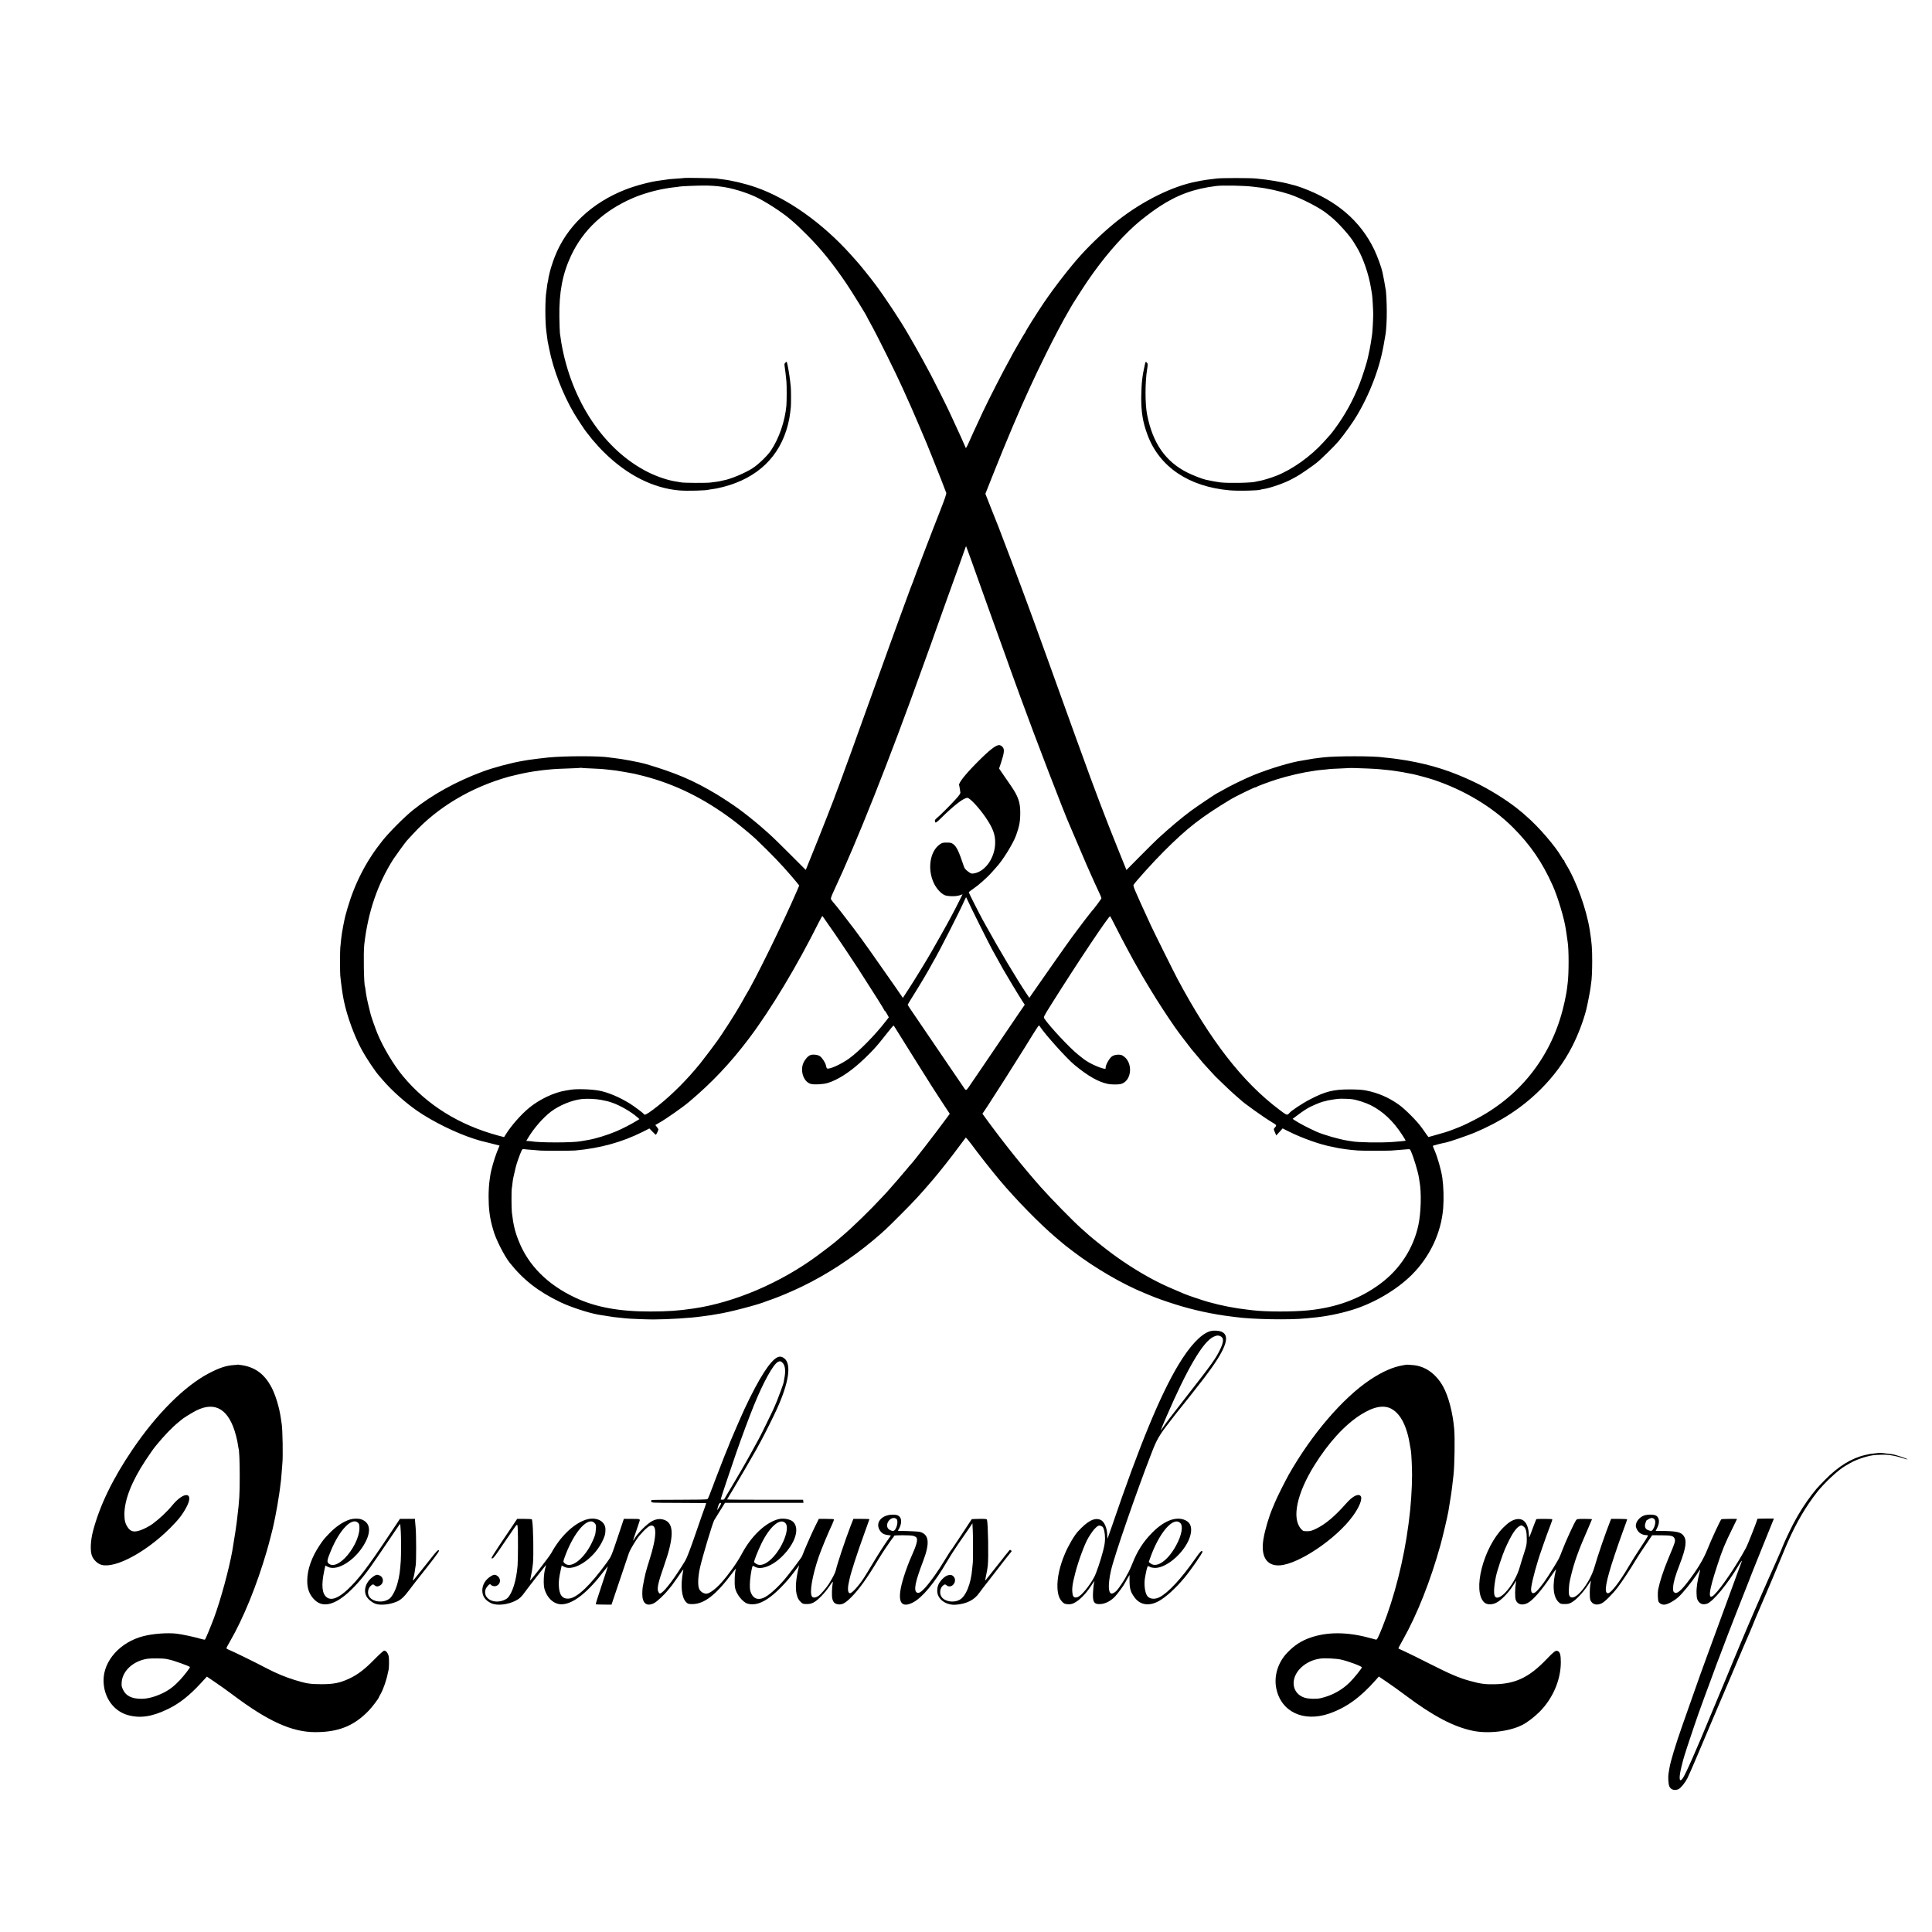 <?xml version="1.0" standalone="no"?>
<!DOCTYPE svg PUBLIC "-//W3C//DTD SVG 20010904//EN"
 "http://www.w3.org/TR/2001/REC-SVG-20010904/DTD/svg10.dtd">
<svg version="1.0" xmlns="http://www.w3.org/2000/svg"
 width="3131pt" height="3131pt" viewBox="0 0 3131 3131"
 preserveAspectRatio="xMidYMid meet">
<g transform="translate(0,3131) scale(0.1,-0.1)"
fill="#000000" stroke="none">
<path d="M11089 28426 c-2 -2 -53 -6 -114 -10 -108 -7 -144 -10 -215 -22 -19
-3 -51 -8 -70 -10 -143 -17 -386 -81 -548 -144 -555 -216 -963 -604 -1153
-1095 -34 -86 -76 -222 -85 -269 -3 -16 -6 -32 -8 -35 -2 -3 -7 -28 -10 -55
-4 -27 -9 -52 -11 -56 -2 -4 -7 -32 -10 -64 -4 -31 -8 -65 -10 -75 -22 -115
-23 -504 -1 -651 2 -14 7 -52 11 -85 4 -33 9 -67 10 -75 2 -8 13 -64 25 -123
65 -333 219 -732 401 -1043 49 -83 194 -303 208 -314 3 -3 19 -23 36 -45 16
-22 39 -51 51 -65 96 -111 126 -145 199 -216 370 -364 791 -576 1214 -612 125
-11 456 -2 481 13 3 1 32 6 65 10 33 3 109 19 170 35 553 144 914 492 1044
1007 21 85 28 122 37 198 3 28 7 66 10 85 5 45 5 284 -1 330 -2 19 -6 58 -9
85 -12 107 -37 255 -52 308 -6 18 -7 18 -25 1 -16 -14 -19 -26 -14 -54 9 -58
23 -174 30 -255 6 -65 5 -326 -1 -390 -23 -252 -120 -532 -251 -727 -56 -83
-195 -218 -291 -282 -122 -81 -366 -183 -482 -202 -19 -3 -38 -8 -41 -9 -3 -2
-25 -7 -50 -10 -24 -3 -75 -10 -114 -15 -69 -9 -441 -7 -480 3 -11 2 -42 8
-70 12 -132 18 -311 78 -460 152 -714 356 -1249 1157 -1410 2109 -3 18 -7 49
-10 70 -3 22 -8 55 -11 74 -3 19 -7 136 -9 260 -6 403 51 702 190 998 198 420
534 732 1007 935 148 64 368 127 528 152 25 4 54 9 65 11 11 2 47 6 80 10 33
3 66 7 73 10 20 6 304 18 417 17 83 0 186 -7 265 -18 164 -21 385 -87 551
-163 153 -71 429 -248 563 -363 102 -86 147 -129 281 -263 224 -225 411 -456
631 -781 90 -133 334 -528 334 -540 0 -3 29 -56 63 -118 101 -180 421 -826
513 -1034 14 -32 37 -83 51 -113 14 -30 31 -68 38 -85 7 -16 27 -59 43 -95 16
-36 69 -157 117 -270 48 -113 94 -221 102 -240 30 -68 41 -97 121 -295 104
-258 228 -574 237 -603 4 -16 -25 -101 -103 -300 -111 -279 -432 -1119 -432
-1129 0 -3 -6 -19 -14 -36 -8 -18 -42 -108 -76 -202 -34 -93 -94 -255 -132
-360 -38 -104 -110 -300 -158 -435 -49 -135 -196 -544 -328 -910 -132 -366
-270 -748 -306 -850 -37 -102 -75 -207 -86 -235 -10 -27 -37 -102 -60 -165
-23 -63 -45 -124 -50 -135 -5 -11 -20 -51 -34 -90 -14 -38 -31 -83 -37 -100
-7 -16 -13 -32 -13 -35 -1 -5 -21 -55 -41 -105 -7 -16 -34 -86 -60 -155 -37
-98 -213 -538 -332 -831 l-15 -37 -252 252 c-138 139 -291 288 -341 332 -49
43 -92 81 -95 84 -31 31 -254 214 -326 267 -16 12 -49 36 -74 55 -77 57 -251
172 -355 235 -377 226 -663 348 -1150 492 -94 28 -403 86 -520 97 -27 3 -60 6
-71 9 -153 26 -713 26 -991 -1 -70 -7 -277 -32 -316 -39 -15 -3 -55 -9 -90
-15 -196 -33 -477 -108 -662 -177 -422 -157 -810 -371 -1120 -619 -142 -114
-386 -359 -498 -499 -260 -325 -446 -684 -566 -1094 -17 -57 -33 -114 -35
-125 -2 -12 -10 -43 -16 -71 -11 -49 -22 -108 -40 -215 -8 -50 -15 -116 -26
-234 -5 -51 -5 -398 0 -446 11 -113 37 -304 51 -370 3 -14 7 -34 9 -45 52
-249 168 -566 289 -789 71 -131 221 -355 282 -422 5 -6 35 -40 65 -75 138
-161 360 -359 549 -490 253 -175 634 -362 922 -454 101 -32 81 -27 265 -72
l150 -38 -43 -105 c-43 -107 -97 -298 -109 -387 -3 -26 -8 -55 -9 -64 -9 -46
-18 -186 -17 -279 0 -177 18 -325 56 -465 10 -33 18 -64 20 -70 33 -131 176
-416 266 -529 220 -277 465 -468 819 -638 168 -80 447 -172 616 -203 45 -8
145 -24 190 -30 22 -3 51 -8 65 -10 14 -2 57 -7 95 -10 39 -4 80 -8 93 -10 38
-6 340 -18 447 -18 251 1 609 23 785 49 19 3 50 7 68 9 66 8 117 16 132 20 8
2 35 7 60 10 171 24 670 154 785 205 11 5 49 18 85 30 115 39 331 130 500 212
399 193 799 453 1153 750 169 142 208 179 432 403 233 233 317 324 532 575
112 131 304 374 437 555 49 66 92 124 96 128 4 5 45 -43 91 -105 129 -175 322
-420 463 -588 263 -313 647 -705 911 -929 148 -126 134 -114 278 -224 352
-268 796 -526 1153 -672 49 -19 100 -41 114 -47 72 -31 234 -89 385 -136 289
-92 615 -162 905 -197 30 -4 66 -8 80 -10 261 -37 879 -48 1140 -20 19 2 64 6
100 10 205 18 433 63 640 126 352 107 724 325 969 569 293 291 478 683 509
1080 12 157 6 353 -14 495 -19 127 -79 339 -130 452 -13 31 -24 59 -24 63 0 5
140 41 218 56 49 9 350 113 452 155 433 182 773 404 1071 699 218 217 384 441
518 702 92 179 179 406 227 593 17 66 64 304 69 350 4 33 9 67 10 76 11 55 18
209 18 359 0 208 -6 295 -39 505 -54 345 -223 811 -391 1077 -12 21 -23 42
-23 48 0 5 -3 10 -7 10 -5 0 -21 23 -36 50 -97 172 -376 496 -572 663 -33 29
-62 55 -65 58 -3 3 -49 40 -102 82 -186 144 -446 304 -673 412 -371 177 -681
277 -1090 350 -81 14 -243 37 -298 41 -34 3 -72 7 -84 9 -145 25 -777 25 -978
1 -16 -2 -57 -7 -90 -11 -33 -3 -98 -13 -145 -22 -47 -8 -94 -16 -105 -18
-177 -25 -517 -127 -786 -235 -130 -52 -399 -182 -502 -244 -43 -25 -81 -46
-84 -46 -11 0 -335 -218 -438 -294 -154 -115 -330 -263 -530 -446 -33 -30
-161 -157 -285 -282 l-225 -227 -27 67 c-15 37 -68 168 -118 292 -177 436
-403 1031 -574 1510 -43 118 -84 233 -93 255 -8 22 -37 103 -65 180 -27 77
-97 271 -155 430 -58 160 -167 463 -243 675 -76 212 -171 473 -210 580 -39
107 -89 242 -110 300 -87 241 -461 1231 -480 1275 -5 11 -55 135 -110 276
l-101 257 125 315 c208 524 442 1076 587 1386 27 57 49 105 49 106 0 5 134
285 231 480 108 219 281 547 345 653 24 40 44 75 44 77 0 8 197 316 278 435
243 355 501 659 762 896 95 86 270 221 390 300 299 197 568 295 930 340 108
13 454 6 590 -11 19 -3 53 -7 75 -9 156 -16 371 -64 530 -117 189 -64 492
-221 600 -311 11 -10 38 -31 60 -48 111 -86 324 -324 379 -424 7 -11 22 -37
34 -56 104 -164 204 -448 242 -690 6 -41 13 -86 16 -100 6 -36 18 -244 18
-315 0 -77 -12 -292 -18 -325 -3 -14 -7 -47 -11 -75 -3 -27 -8 -57 -10 -65 -2
-8 -6 -33 -10 -55 -3 -22 -12 -67 -20 -101 -8 -34 -16 -74 -19 -88 -11 -59
-89 -305 -132 -414 -107 -272 -236 -506 -402 -731 -58 -79 -76 -100 -177 -210
-214 -237 -508 -447 -770 -551 -87 -35 -232 -78 -285 -86 -19 -3 -41 -7 -49
-10 -55 -19 -439 -27 -571 -12 -55 6 -144 23 -237 43 -59 13 -209 71 -299 116
-355 176 -565 478 -655 944 -33 173 -33 523 1 730 13 81 13 91 -7 111 -17 17
-18 15 -30 -37 -42 -182 -54 -295 -58 -514 -3 -247 24 -417 102 -624 193 -518
668 -838 1328 -897 146 -13 477 -5 505 11 3 2 25 6 49 10 108 16 340 97 451
158 30 16 68 37 85 46 54 29 244 160 318 218 75 59 295 275 360 353 106 128
238 314 306 431 119 203 220 423 295 639 75 214 115 382 161 670 11 72 20 230
19 365 0 134 -10 332 -19 358 -2 6 -6 30 -9 52 -4 34 -17 101 -42 224 -16 76
-83 262 -134 367 -225 466 -610 795 -1167 1000 -51 18 -103 36 -115 38 -13 3
-48 12 -78 20 -131 37 -360 75 -555 93 -107 10 -553 10 -635 0 -161 -19 -199
-24 -265 -37 -27 -6 -61 -12 -74 -15 -377 -72 -858 -309 -1257 -621 -191 -149
-426 -368 -604 -564 -176 -194 -425 -514 -604 -777 -105 -155 -296 -458 -296
-470 0 -3 -8 -17 -19 -31 -20 -29 -211 -361 -211 -367 0 -2 -15 -30 -33 -62
-80 -139 -348 -663 -429 -838 -20 -44 -57 -123 -81 -175 -55 -115 -90 -194
-148 -324 -23 -54 -45 -93 -48 -85 -4 15 -131 294 -201 444 -23 50 -56 119
-72 155 -38 83 -242 490 -298 595 -40 75 -81 151 -138 255 -30 57 -182 323
-203 358 -9 15 -25 43 -36 62 -116 201 -362 573 -513 775 -91 122 -265 338
-315 391 -5 6 -44 49 -85 95 -461 514 -1025 914 -1540 1093 -174 61 -399 114
-550 131 -36 4 -74 9 -85 12 -24 5 -520 14 -526 9z m4657 -6212 c47 -131 171
-477 275 -769 104 -291 193 -539 198 -550 5 -11 41 -112 81 -225 39 -113 75
-214 80 -225 5 -11 23 -60 40 -110 17 -49 38 -108 47 -130 8 -22 41 -112 73
-200 218 -601 721 -1910 800 -2080 5 -11 62 -144 126 -295 64 -151 128 -300
141 -330 14 -30 50 -111 80 -180 30 -69 79 -176 109 -239 30 -62 54 -120 54
-127 0 -11 -132 -188 -160 -214 -10 -9 -175 -225 -245 -320 -38 -52 -73 -99
-78 -105 -33 -42 -520 -736 -654 -930 l-31 -47 -50 74 c-150 223 -449 724
-652 1093 -18 33 -42 76 -53 95 -48 86 -227 439 -227 448 0 6 30 30 68 55 85
57 230 184 307 272 33 38 65 73 70 79 104 111 271 380 322 519 54 150 68 228
67 377 -1 161 -36 259 -152 427 -31 46 -87 127 -124 180 l-67 98 30 89 c54
164 60 222 28 259 -13 15 -35 29 -49 31 -55 9 -160 -73 -372 -287 -192 -194
-302 -335 -284 -365 2 -4 7 -27 10 -52 4 -25 8 -54 10 -65 2 -13 -20 -46 -68
-99 -89 -99 -270 -280 -313 -313 -33 -25 -40 -46 -24 -71 6 -9 33 11 97 75
212 208 362 323 422 323 39 0 192 -165 296 -318 115 -170 154 -272 154 -404 0
-244 -159 -475 -347 -503 -39 -6 -47 -3 -95 33 -41 31 -56 50 -68 88 -79 238
-115 313 -170 354 -28 21 -44 25 -105 25 -63 0 -76 -3 -114 -30 -161 -114
-203 -407 -92 -634 41 -82 108 -157 168 -186 50 -24 188 -26 252 -3 l42 15
-40 -81 c-92 -186 -182 -354 -322 -601 -65 -115 -131 -230 -145 -255 -66 -117
-276 -460 -363 -593 l-97 -149 -137 199 c-343 492 -510 728 -653 918 -150 199
-290 378 -340 434 -17 20 -34 43 -37 52 -3 9 15 61 41 115 386 825 895 2107
1452 3659 28 77 87 241 132 365 45 124 83 232 85 240 2 8 70 197 150 420 81
223 150 416 155 430 4 14 25 70 45 125 43 119 103 287 118 332 6 18 12 31 14
30 1 -2 42 -111 89 -243z m-6155 -3358 c92 -4 177 -9 190 -11 13 -2 52 -6 86
-9 89 -9 134 -15 258 -37 157 -27 156 -27 305 -65 512 -133 973 -360 1437
-706 111 -83 313 -250 381 -315 250 -239 415 -411 562 -583 30 -36 57 -67 60
-70 3 -3 22 -27 44 -53 l38 -48 -37 -87 c-219 -509 -691 -1472 -831 -1694 -13
-21 -24 -40 -24 -43 0 -2 -28 -51 -61 -107 -34 -57 -69 -116 -79 -133 -31 -54
-176 -278 -228 -355 -29 -41 -58 -83 -64 -93 -39 -57 -212 -285 -281 -372
-210 -259 -445 -495 -677 -681 -129 -103 -207 -155 -224 -148 -9 3 -16 9 -16
13 0 9 -156 125 -225 168 -172 106 -357 183 -501 209 -125 23 -369 30 -459 13
-22 -4 -58 -10 -79 -13 -188 -30 -427 -143 -596 -284 -128 -106 -284 -284
-369 -419 l-32 -51 -92 24 c-635 171 -1158 496 -1547 964 -149 179 -322 468
-414 692 -33 81 -105 285 -111 317 -2 9 -13 53 -24 98 -26 99 -50 220 -57 288
-3 28 -7 52 -9 55 -18 29 -27 550 -12 680 60 528 216 985 474 1390 34 52 194
272 217 297 6 6 54 58 106 115 394 428 936 751 1550 922 78 21 267 63 320 71
25 3 52 8 60 10 8 2 39 7 69 10 30 4 61 8 70 10 9 1 48 6 86 10 39 3 88 8 110
10 22 3 130 7 240 11 110 4 202 8 204 10 2 2 7 2 10 0 3 -2 81 -7 172 -10z
m12560 0 c86 -4 174 -8 195 -11 22 -2 67 -7 101 -10 69 -6 135 -14 173 -21 14
-2 43 -7 65 -10 22 -3 74 -12 115 -21 41 -8 86 -17 100 -19 46 -9 250 -64 323
-88 500 -166 961 -441 1296 -776 284 -284 477 -567 644 -941 82 -182 188 -536
212 -705 3 -21 8 -50 10 -64 2 -14 7 -45 10 -70 3 -25 8 -56 10 -70 21 -121
21 -527 0 -680 -2 -14 -7 -50 -10 -80 -8 -61 -10 -72 -25 -145 -6 -27 -12 -61
-15 -74 -2 -13 -16 -69 -30 -125 -205 -792 -714 -1424 -1448 -1794 -165 -83
-164 -83 -318 -143 -100 -39 -149 -54 -327 -103 l-83 -23 -23 31 c-12 17 -49
69 -82 116 -74 106 -273 307 -379 381 -161 114 -331 187 -520 225 -66 14 -137
18 -270 19 -267 0 -396 -32 -646 -162 -119 -61 -315 -191 -332 -220 -4 -7 -17
-18 -28 -24 -18 -9 -36 1 -135 76 -595 447 -1116 1116 -1654 2125 -59 111
-383 763 -430 865 -13 28 -52 113 -87 190 -36 77 -71 154 -78 170 -7 17 -38
86 -68 154 -39 86 -53 130 -47 140 25 45 318 370 485 537 384 385 607 559
1095 853 73 44 375 191 392 191 8 0 18 4 23 8 14 12 209 84 329 122 184 58
434 115 591 136 22 3 51 7 65 10 14 2 56 6 95 10 38 3 81 7 95 10 14 2 97 7
185 10 88 4 161 7 162 8 2 1 74 -1 264 -8z m-6464 -2148 c37 -86 330 -671 393
-788 29 -52 75 -135 103 -185 28 -49 60 -108 72 -130 34 -62 256 -431 307
-509 l45 -69 -97 -141 c-53 -78 -158 -233 -235 -346 -173 -256 -310 -458 -390
-575 -34 -49 -92 -135 -130 -190 -110 -162 -92 -155 -152 -66 -29 42 -124 182
-212 311 -88 129 -198 291 -245 360 -232 342 -314 463 -372 547 -35 51 -64 96
-64 100 0 3 33 58 73 122 105 165 287 471 310 521 4 8 17 31 28 50 80 130 444
844 514 1008 11 23 20 42 21 42 2 0 15 -28 31 -62z m-2277 -360 c43 -62 92
-131 108 -154 30 -41 318 -471 384 -574 268 -416 428 -671 428 -680 0 -6 4
-10 8 -10 4 0 21 -24 37 -53 l29 -54 -46 -59 c-177 -229 -434 -490 -597 -608
-128 -92 -316 -178 -356 -162 -7 2 -15 22 -19 44 -7 45 -58 126 -98 155 -33
25 -118 34 -158 17 -39 -16 -87 -71 -111 -128 -57 -133 9 -313 126 -339 61
-14 201 -5 271 17 151 46 337 162 518 325 99 88 221 211 274 275 15 18 37 44
50 59 12 14 66 81 119 149 53 67 99 122 102 122 4 0 18 -19 32 -43 152 -244
529 -847 587 -937 41 -63 91 -140 110 -170 19 -30 69 -106 109 -167 l75 -113
-68 -92 c-160 -219 -537 -706 -568 -733 -6 -5 -29 -32 -51 -60 -36 -46 -290
-339 -325 -376 -8 -8 -44 -47 -79 -85 -199 -215 -477 -486 -651 -634 -47 -40
-96 -82 -110 -94 -46 -39 -164 -129 -295 -226 -596 -440 -1345 -759 -2002
-855 -260 -38 -411 -48 -703 -49 -505 -1 -886 69 -1217 224 -448 210 -759 521
-916 916 -61 152 -88 263 -112 468 -7 61 -8 354 -1 387 3 13 8 51 11 84 6 58
19 121 51 252 15 63 57 185 90 261 18 42 21 43 54 38 19 -3 76 -8 125 -11 50
-4 108 -8 130 -11 53 -5 508 -4 565 1 407 37 758 134 1093 301 l111 56 49 -51
c27 -28 52 -51 55 -51 7 0 42 73 42 87 0 3 -11 21 -25 39 l-25 32 58 33 c110
62 380 250 484 338 374 314 674 631 980 1037 352 468 775 1171 1122 1867 33
64 61 115 63 113 3 -2 40 -55 83 -118z m4666 -48 c87 -175 319 -607 358 -669
14 -22 26 -43 26 -45 0 -7 195 -334 285 -476 117 -186 295 -452 362 -539 7 -9
51 -67 98 -129 47 -62 94 -123 104 -135 106 -127 187 -224 196 -233 5 -6 48
-53 95 -104 47 -51 90 -98 96 -104 6 -6 67 -65 135 -131 68 -66 156 -147 194
-180 39 -33 72 -62 75 -65 43 -47 385 -291 517 -369 75 -44 76 -48 41 -87 -19
-22 -19 -22 3 -74 l22 -51 52 57 51 57 90 -45 c216 -110 535 -223 714 -253 19
-3 51 -10 70 -15 19 -5 55 -11 80 -14 25 -3 54 -8 65 -10 25 -5 145 -17 205
-21 59 -5 471 -5 535 -1 46 3 162 12 263 21 41 3 43 2 58 -33 47 -108 115
-335 129 -427 3 -23 7 -50 9 -60 34 -178 25 -509 -18 -710 -80 -373 -297 -710
-610 -944 -332 -249 -718 -392 -1181 -437 -252 -24 -670 -24 -885 1 -19 3 -57
7 -85 10 -215 24 -427 65 -645 126 -98 28 -327 105 -395 134 -223 94 -301 129
-420 188 -238 120 -499 281 -735 455 -111 82 -311 241 -377 299 -17 15 -74 66
-127 113 -132 116 -494 486 -661 674 -266 300 -577 686 -847 1054 l-97 133 80
119 c94 142 451 703 604 950 250 404 228 373 245 348 93 -140 439 -524 564
-627 222 -182 386 -275 540 -307 51 -11 166 -12 207 -2 190 46 207 370 25 465
-39 20 -126 12 -165 -16 -48 -34 -112 -156 -103 -193 9 -36 -216 52 -323 126
-36 24 -31 21 -125 96 -135 107 -464 460 -545 583 -16 25 -15 28 118 240 421
670 933 1436 948 1419 4 -4 42 -77 85 -162z m-8333 -2815 c105 -21 106 -21
177 -45 123 -41 304 -145 404 -232 l39 -34 -34 -21 c-106 -65 -232 -130 -339
-176 -149 -63 -338 -121 -463 -142 -48 -8 -100 -17 -122 -21 -129 -24 -678
-24 -800 1 -11 2 -33 4 -48 4 l-28 1 25 43 c95 160 244 332 375 432 136 103
341 187 500 204 90 9 227 3 314 -14z m12169 11 c81 -11 217 -55 302 -97 197
-99 365 -257 510 -481 31 -49 56 -89 56 -92 0 -5 -95 -15 -214 -23 -196 -14
-570 -7 -656 11 -8 1 -37 6 -65 10 -143 22 -396 95 -515 148 -141 64 -276 135
-348 183 l-34 23 79 59 c84 64 169 119 218 141 106 49 183 79 225 86 14 2 26
5 28 7 5 4 140 27 187 31 47 5 175 1 227 -6z"/>
<path d="M19600 9733 c-144 -49 -323 -242 -503 -542 -296 -493 -630 -1303
-1072 -2599 -40 -117 -74 -214 -76 -216 -2 -3 -4 22 -5 53 -2 121 -50 228
-112 252 -97 38 -206 -19 -362 -189 -60 -65 -153 -224 -210 -357 -87 -203
-130 -399 -123 -557 5 -104 27 -172 72 -221 33 -35 44 -41 92 -45 42 -3 65 1
100 17 89 42 194 147 281 281 27 41 51 76 53 78 2 2 -1 -14 -6 -35 -5 -21 -12
-85 -15 -143 -10 -165 16 -205 128 -195 78 7 166 54 230 124 45 48 143 182
157 214 2 5 20 37 40 71 l36 62 0 -85 c0 -138 17 -195 87 -286 90 -118 235
-137 388 -52 118 66 272 206 416 379 102 122 297 404 291 421 -9 29 -32 8
-111 -105 -227 -326 -445 -562 -586 -633 -80 -41 -166 -29 -202 27 -34 55 -50
184 -33 283 19 114 39 195 49 195 6 -1 22 -7 36 -15 14 -8 48 -14 77 -15 208
-1 519 289 577 540 30 129 -7 210 -114 245 -143 47 -327 -30 -510 -216 -143
-145 -240 -297 -320 -501 -23 -57 -52 -121 -65 -143 -14 -22 -29 -51 -35 -64
-17 -38 -119 -193 -149 -224 -32 -36 -75 -59 -94 -51 -48 18 -50 157 -3 369
47 219 413 1277 661 1915 81 210 124 284 283 488 42 55 88 114 102 132 14 18
30 38 35 44 26 29 333 417 431 546 344 451 431 677 287 745 -50 24 -146 28
-203 8z m189 -84 c46 -29 41 -92 -17 -211 -69 -143 -136 -237 -512 -718 -278
-356 -386 -498 -419 -552 -47 -79 -34 -38 57 172 340 787 593 1219 764 1304
55 27 88 29 127 5z m-659 -3024 c46 -49 20 -192 -65 -352 -132 -249 -317 -381
-419 -300 l-29 23 21 60 c144 414 380 688 492 569z m-1262 -59 c23 -23 40
-102 40 -187 0 -62 -9 -117 -33 -209 -39 -152 -110 -359 -143 -420 -78 -143
-203 -296 -263 -320 -46 -20 -77 -6 -85 38 -16 85 -8 158 41 347 51 200 155
479 213 575 54 88 86 131 122 164 34 31 47 36 68 31 15 -3 33 -12 40 -19z"/>
<path d="M12604 9316 c-119 -51 -303 -338 -539 -841 -51 -109 -255 -581 -255
-590 0 -3 -8 -25 -19 -48 -19 -44 -55 -133 -139 -352 -61 -157 -96 -248 -97
-255 -1 -3 -7 -18 -14 -35 -6 -16 -23 -61 -38 -100 -14 -38 -31 -75 -38 -80
-8 -7 -169 -10 -454 -10 -243 0 -446 -2 -451 -5 -5 -3 -8 -14 -6 -25 3 -19 13
-20 442 -21 241 -1 442 -2 446 -3 3 0 -3 -25 -14 -53 -22 -58 -49 -134 -191
-546 -60 -171 -109 -296 -132 -335 -161 -266 -319 -478 -387 -521 -26 -17 -27
-17 -44 8 -33 51 -14 143 90 439 153 435 161 658 24 726 -68 33 -139 31 -216
-8 -85 -43 -244 -202 -294 -295 -27 -49 -21 -20 23 104 22 63 42 122 44 130 2
8 8 28 14 43 20 53 20 52 -119 52 l-130 0 -75 -225 c-130 -388 -125 -377 -199
-480 -273 -376 -485 -577 -619 -587 -105 -8 -156 61 -161 217 -2 70 4 121 30
242 l17 77 40 -21 c157 -80 470 124 610 397 48 95 59 133 59 209 0 138 -154
213 -322 156 -199 -67 -413 -275 -557 -541 -29 -53 -343 -459 -343 -442 0 4 5
26 10 48 13 55 30 156 37 229 13 127 5 598 -12 685 -2 9 -4 21 -4 26 -1 7 -46
10 -121 10 l-119 0 -77 -115 c-42 -63 -137 -204 -211 -313 -73 -110 -131 -202
-128 -207 13 -22 41 6 121 125 48 72 101 148 116 170 15 22 58 84 94 137 90
132 90 132 94 51 7 -128 5 -508 -2 -603 -19 -240 -83 -447 -162 -526 -30 -29
-96 -55 -151 -58 -142 -9 -240 82 -207 193 13 42 69 102 80 85 14 -21 53 -35
81 -29 76 16 99 106 42 157 -37 33 -64 35 -111 7 -92 -55 -143 -138 -144 -234
0 -92 47 -160 143 -206 94 -46 279 -25 408 46 56 30 87 60 144 140 40 57 339
439 339 433 0 -1 -7 -28 -15 -58 -25 -89 -31 -264 -11 -331 45 -154 159 -253
284 -248 186 7 423 197 691 552 28 37 51 64 51 60 0 -4 -45 -143 -100 -307
-55 -165 -98 -301 -95 -304 3 -3 61 -6 130 -6 l125 -1 37 110 c20 61 81 241
135 400 55 160 104 305 109 323 12 38 62 127 128 227 55 83 166 196 210 215
122 50 120 -161 -3 -547 -61 -192 -74 -242 -111 -448 -3 -16 -5 -62 -6 -100
-2 -158 70 -217 191 -155 49 25 168 137 232 218 29 37 55 69 59 72 3 3 40 55
82 115 117 168 106 157 96 105 -43 -230 -24 -420 51 -495 27 -27 37 -30 93
-31 197 -2 388 145 657 506 35 47 60 77 57 67 -21 -56 -28 -232 -14 -311 19
-100 125 -233 203 -255 111 -31 231 6 374 115 109 82 265 244 365 379 17 22
34 44 38 50 4 5 19 26 34 45 l25 35 -7 -30 c-47 -198 -58 -338 -35 -439 14
-62 31 -94 70 -131 28 -27 38 -30 94 -30 47 0 74 6 111 25 67 34 182 153 256
263 53 78 61 87 55 57 -15 -79 -19 -219 -6 -264 16 -57 38 -77 94 -86 63 -9
116 19 211 115 123 122 259 311 435 605 35 58 88 141 118 185 30 44 69 100 86
125 17 25 37 51 44 58 6 7 12 18 12 23 0 12 266 12 311 -1 20 -6 42 -17 49
-25 28 -34 7 -117 -79 -308 -38 -83 -91 -224 -125 -334 -118 -377 -66 -522
149 -413 150 76 354 321 557 671 40 69 119 192 176 275 57 82 132 191 168 243
l64 95 1 -40 c1 -21 3 -57 4 -79 5 -57 5 -473 1 -515 -3 -19 -7 -64 -10 -100
-20 -250 -104 -455 -209 -509 -97 -49 -234 -26 -287 48 -42 59 -26 155 32 193
22 14 26 14 47 -3 82 -67 186 64 114 143 -50 55 -147 16 -221 -90 -30 -41 -43
-85 -43 -144 0 -133 139 -236 302 -224 176 14 301 77 382 195 17 25 79 106
137 179 58 73 114 146 125 161 37 50 230 296 247 315 16 18 16 20 0 32 -14 10
-19 9 -31 -9 -9 -12 -21 -28 -28 -35 -7 -8 -26 -30 -41 -50 -15 -21 -29 -39
-32 -42 -5 -5 -249 -312 -277 -349 -8 -11 -8 3 2 50 22 105 25 121 33 184 15
127 5 685 -13 746 -4 13 -24 15 -125 14 -66 -1 -121 -3 -123 -6 -1 -2 -72
-110 -157 -239 -85 -129 -157 -237 -160 -240 -14 -14 -74 -105 -121 -185 -94
-160 -241 -367 -323 -453 -62 -66 -98 -87 -125 -72 -58 31 -31 170 99 510 113
296 97 435 -55 475 -25 6 -190 14 -324 15 -32 0 -33 1 -19 23 38 58 53 139 33
181 -22 47 -56 61 -137 59 -171 -4 -274 -128 -204 -247 31 -52 67 -75 134 -83
26 -3 48 -6 49 -7 1 -1 -15 -25 -36 -53 -56 -75 -180 -269 -275 -429 -46 -78
-101 -168 -122 -200 -86 -133 -196 -254 -229 -254 -34 0 -42 70 -20 170 3 14
10 43 14 65 24 110 124 419 237 730 46 126 84 232 84 235 0 3 -59 5 -130 5
l-130 0 -41 -104 c-93 -241 -222 -629 -244 -730 -8 -37 -50 -119 -112 -219
-38 -61 -127 -165 -165 -193 -44 -31 -88 -38 -107 -15 -46 56 -1 328 107 646
39 113 147 376 218 526 19 42 32 79 29 82 -4 4 -60 7 -126 7 l-119 0 -70 -141
c-55 -113 -172 -381 -202 -464 -8 -22 -220 -303 -287 -380 -127 -147 -260
-263 -340 -296 -87 -36 -156 -12 -194 68 -22 45 -25 67 -25 148 0 79 24 246
43 297 3 9 14 7 39 -8 98 -58 288 15 444 171 210 209 286 447 177 556 -44 45
-161 66 -242 44 -211 -57 -439 -274 -593 -565 -72 -135 -206 -324 -330 -464
-80 -91 -183 -170 -232 -177 -43 -7 -97 23 -123 67 -30 51 -26 198 9 354 45
194 205 727 231 770 7 11 49 79 93 150 l81 130 636 0 636 0 -3 25 -3 25 -618
0 c-339 0 -616 2 -614 5 3 7 66 113 92 154 49 80 356 607 385 661 18 33 54
101 81 150 49 88 205 401 249 500 195 429 239 728 121 821 -36 29 -70 35 -107
20z m78 -91 c44 -44 54 -135 27 -262 -5 -29 -10 -54 -9 -55 2 -6 -73 -214
-107 -297 -54 -131 -77 -180 -184 -397 -94 -192 -120 -241 -246 -467 -30 -54
-60 -108 -67 -120 -6 -12 -45 -80 -86 -150 -41 -70 -83 -142 -94 -160 -10 -18
-54 -93 -99 -167 -44 -74 -81 -136 -81 -137 -5 -8 -56 -10 -56 -2 0 13 153
470 253 759 88 252 206 570 283 760 154 378 310 662 389 708 31 18 50 14 77
-13z m-1027 -2341 c-20 -33 -35 -52 -33 -44 18 76 32 109 47 112 26 6 24 -6
-14 -68z m2871 -188 c43 -32 -1 -196 -52 -196 -36 0 -74 22 -88 49 -43 85 67
200 140 147z m-4887 -72 c21 -25 23 -35 18 -93 -7 -84 -9 -94 -45 -177 -105
-248 -299 -434 -418 -402 -17 4 -39 17 -49 29 -19 20 -19 22 4 87 123 345 314
600 439 586 15 -1 38 -15 51 -30z m3090 2 c78 -83 -50 -410 -228 -580 -98 -93
-188 -121 -250 -77 -17 12 -31 23 -31 24 2 31 63 185 117 297 137 282 307 427
392 336z"/>
<path d="M3858 9195 c-2 -2 -37 -5 -78 -8 -119 -9 -226 -45 -390 -130 -395
-205 -850 -658 -1244 -1240 -319 -470 -528 -902 -637 -1313 -42 -157 -50 -326
-19 -407 25 -66 91 -129 155 -147 223 -62 725 208 1115 599 132 133 195 212
260 333 134 250 -35 270 -232 28 -78 -96 -203 -213 -315 -296 -50 -37 -140
-84 -199 -104 -104 -36 -159 -22 -208 54 -36 55 -49 107 -50 196 -2 238 115
539 347 890 72 108 127 187 162 229 136 166 263 298 360 376 28 22 52 43 55
46 16 18 172 116 241 150 313 156 534 16 644 -408 14 -53 28 -119 31 -147 4
-28 8 -53 9 -56 12 -20 20 -215 20 -450 0 -301 -5 -387 -40 -675 -3 -22 -7
-60 -10 -85 -3 -25 -7 -56 -10 -70 -3 -14 -7 -45 -10 -70 -5 -36 -27 -173 -49
-305 -51 -292 -190 -805 -298 -1095 -55 -146 -136 -341 -146 -351 -4 -4 -43 4
-87 17 -91 27 -293 70 -375 79 -148 17 -379 0 -535 -40 -376 -95 -649 -399
-647 -721 2 -268 159 -492 392 -558 203 -57 396 -27 657 100 185 91 342 215
532 421 l94 102 138 -94 c76 -51 200 -140 276 -197 575 -433 965 -610 1344
-609 377 0 628 102 867 351 55 57 162 199 162 214 0 3 13 27 28 53 43 73 100
240 118 343 3 14 7 32 10 42 10 35 12 186 3 228 -12 51 -43 90 -72 90 -12 0
-72 -54 -156 -139 -160 -163 -269 -247 -406 -312 -153 -72 -255 -93 -455 -93
-183 0 -246 10 -440 70 -143 44 -299 109 -444 185 -195 103 -561 282 -633 310
-13 5 -23 13 -23 19 0 6 25 54 56 107 220 381 434 906 598 1468 35 119 104
387 112 435 3 14 13 66 24 115 19 89 53 288 65 375 3 25 8 56 10 70 2 14 7 50
10 80 3 30 8 66 10 80 2 14 6 68 10 120 3 52 8 117 11 143 12 105 4 544 -10
636 -3 14 -10 62 -16 106 -25 175 -89 381 -156 504 -111 202 -254 309 -461
345 -40 7 -74 12 -75 11z m-1168 -4769 c14 -3 39 -8 55 -12 64 -12 317 -103
333 -119 8 -7 -94 -140 -165 -215 -94 -100 -174 -160 -278 -210 -125 -60 -244
-91 -345 -91 -154 1 -247 46 -295 146 -24 49 -27 64 -23 123 14 188 192 348
423 381 61 8 250 6 295 -3z"/>
<path d="M22735 9184 c-167 -29 -335 -104 -535 -237 -441 -296 -944 -883
-1313 -1533 -59 -105 -187 -360 -222 -444 -15 -36 -33 -78 -40 -95 -61 -142
-126 -361 -150 -510 -46 -281 53 -437 267 -423 305 21 908 427 1176 791 115
155 169 296 130 335 -40 40 -132 -8 -233 -124 -183 -208 -335 -335 -485 -408
-72 -35 -95 -41 -148 -41 -60 0 -65 2 -96 36 -155 168 -71 572 213 1029 231
371 493 658 753 823 211 134 378 164 504 92 111 -64 194 -192 250 -385 21 -72
32 -125 59 -289 8 -48 19 -270 19 -391 0 -215 -21 -529 -49 -730 -2 -19 -7
-55 -10 -80 -74 -568 -229 -1179 -419 -1653 -72 -178 -89 -213 -107 -209 -8 2
-63 17 -124 33 -355 94 -670 93 -943 -2 -145 -51 -253 -121 -369 -241 -153
-159 -221 -379 -179 -583 78 -377 439 -548 855 -406 277 96 507 261 756 544
l50 57 132 -89 c72 -49 210 -147 305 -219 444 -333 779 -509 1090 -572 248
-51 591 -10 798 95 81 41 193 127 281 214 214 215 343 515 344 801 0 124 -14
172 -55 185 -31 10 -58 -11 -179 -137 -278 -290 -499 -396 -836 -403 -155 -4
-235 7 -410 56 -168 46 -312 107 -640 273 -165 84 -347 174 -405 200 -58 26
-107 50 -108 51 -2 2 31 65 73 139 233 413 447 954 610 1540 38 138 113 456
129 551 37 216 55 340 71 490 4 33 8 76 11 95 17 150 24 593 11 740 -23 268
-93 533 -180 690 -120 215 -303 340 -512 349 -33 2 -62 4 -65 5 -3 2 -37 -3
-75 -10z m-1008 -4768 c117 -25 343 -109 343 -127 0 -17 -124 -171 -193 -240
-130 -130 -294 -219 -476 -260 -71 -16 -194 -12 -258 8 -209 66 -241 310 -62
484 86 83 199 136 324 151 65 9 254 -1 322 -16z"/>
<path d="M30447 7764 c-1 -1 -31 -4 -67 -8 -68 -6 -76 -8 -150 -25 -225 -52
-439 -184 -650 -399 -58 -59 -123 -127 -144 -152 -92 -107 -220 -291 -297
-426 -10 -19 -29 -51 -40 -71 -48 -83 -159 -313 -194 -398 -20 -49 -40 -99
-45 -110 -5 -11 -25 -58 -46 -105 -20 -47 -49 -112 -64 -145 -15 -33 -53 -118
-85 -190 -31 -71 -65 -148 -75 -170 -40 -89 -60 -135 -105 -240 -26 -60 -56
-130 -67 -154 -11 -24 -58 -134 -105 -245 -46 -110 -91 -217 -100 -236 -22
-52 -28 -66 -73 -175 -23 -55 -45 -109 -50 -120 -5 -11 -48 -114 -95 -230 -48
-115 -104 -250 -125 -300 -21 -49 -82 -196 -136 -325 -243 -590 -417 -984
-464 -1050 -60 -84 -66 13 -15 210 9 36 18 72 20 80 9 41 112 359 175 540 39
113 72 210 74 215 2 6 6 17 9 25 4 8 25 67 47 130 22 63 44 124 49 135 5 11
46 121 91 245 94 257 138 376 151 405 4 11 33 87 64 169 53 141 77 204 195
506 74 188 205 522 215 545 4 11 9 25 11 30 1 6 90 227 197 493 l195 482 -134
0 c-74 0 -134 -2 -134 -4 0 -23 -151 -407 -186 -473 -148 -276 -399 -647 -512
-757 -110 -106 -95 42 52 487 80 245 113 325 243 590 40 81 73 149 73 150 0 5
-249 1 -253 -3 -21 -22 -166 -335 -227 -490 -64 -161 -166 -329 -325 -535
-106 -136 -167 -186 -204 -166 -25 14 -29 27 -26 92 4 75 34 182 105 364 107
277 122 396 59 473 -46 57 -124 71 -396 72 l-51 0 25 51 c42 84 36 161 -15
195 -32 22 -137 24 -195 5 -75 -25 -137 -101 -137 -166 0 -40 36 -101 73 -124
35 -21 62 -29 109 -30 26 -1 22 -8 -95 -185 -67 -101 -158 -246 -202 -321
-147 -252 -289 -435 -336 -435 -69 0 -38 182 106 614 40 122 103 301 139 398
36 97 66 181 66 185 0 5 -58 8 -130 8 l-130 0 -16 -40 c-71 -177 -201 -555
-254 -740 -67 -235 -268 -505 -367 -493 -41 5 -53 38 -48 133 5 89 7 103 36
225 52 217 124 417 273 754 36 82 66 152 66 155 0 3 -54 6 -121 6 -109 0 -122
-2 -136 -20 -30 -40 -173 -350 -229 -500 -45 -118 -45 -118 -138 -270 -127
-207 -201 -309 -274 -382 -61 -60 -99 -33 -87 60 16 119 94 407 166 607 11 30
22 62 24 70 4 18 104 292 134 368 12 30 19 57 17 61 -5 7 -252 8 -259 1 -4 -5
-42 -105 -96 -250 -20 -54 -20 -54 -22 -20 -9 199 -81 292 -207 269 -65 -13
-127 -52 -208 -133 -326 -327 -506 -1032 -310 -1215 41 -38 120 -41 191 -7 86
43 203 163 289 301 l38 60 -7 -45 c-14 -85 -15 -228 -1 -267 26 -75 103 -96
190 -53 86 43 227 204 381 435 48 72 85 121 82 110 -64 -250 -49 -444 43 -530
28 -27 38 -30 98 -30 56 0 75 5 116 29 88 52 208 187 302 343 8 12 7 -1 -1
-42 -7 -33 -12 -105 -11 -160 1 -87 4 -105 24 -132 35 -49 98 -60 168 -27 49
22 180 153 260 259 75 99 203 292 280 422 33 54 85 136 117 183 32 47 82 120
110 163 l52 77 150 -1 c161 -1 193 -9 212 -51 18 -41 16 -49 -105 -338 -77
-186 -134 -361 -160 -490 -10 -54 -6 -173 7 -198 17 -31 62 -52 102 -46 55 8
150 60 217 120 69 61 221 248 297 364 65 100 66 101 49 39 -35 -129 -53 -246
-50 -336 3 -80 6 -98 29 -132 31 -47 76 -60 139 -41 94 28 339 324 512 618 47
78 69 102 47 51 -12 -28 -45 -119 -391 -1064 -72 -198 -147 -400 -165 -450
-48 -128 -166 -457 -245 -685 -37 -107 -107 -304 -154 -437 -109 -308 -197
-599 -211 -696 -2 -18 -8 -52 -13 -77 -12 -67 -6 -184 13 -224 25 -53 92 -70
152 -38 35 19 104 105 138 172 18 36 83 184 145 330 62 146 168 398 237 560
69 162 131 309 138 325 8 17 52 120 98 230 268 631 372 877 398 933 16 35 29
66 29 69 0 5 112 273 150 358 10 22 30 69 45 105 15 36 33 79 41 95 23 51 183
432 246 585 33 80 65 159 73 175 7 17 23 53 35 80 137 309 289 566 468 794
124 156 344 361 457 425 17 9 53 30 80 46 88 52 245 106 360 125 67 11 227 14
275 5 25 -4 62 -11 82 -14 21 -3 79 -19 129 -35 51 -17 87 -25 82 -20 -15 15
-200 76 -253 83 -97 14 -207 25 -213 20z m-3643 -1067 c29 -21 28 -84 -1 -145
-27 -57 -40 -62 -97 -38 -44 18 -59 58 -40 112 8 21 14 40 14 41 0 0 15 10 33
22 37 24 66 26 91 8z m-2111 -128 c36 -27 50 -85 50 -200 0 -86 -5 -110 -41
-220 -23 -68 -55 -173 -72 -233 -74 -269 -325 -571 -400 -481 -27 33 -22 155
14 330 17 84 105 349 145 440 100 225 170 336 236 373 28 16 39 15 68 -9z"/>
<path d="M5674 6686 c-113 -35 -237 -119 -344 -233 -83 -87 -95 -103 -153
-190 -129 -195 -197 -390 -198 -569 -1 -136 37 -231 122 -314 137 -133 341
-77 588 163 144 140 260 286 436 547 65 96 141 209 170 250 28 41 76 111 105
155 30 44 61 90 70 102 17 21 17 21 19 -20 2 -23 4 -62 6 -87 6 -80 6 -393 0
-475 -12 -175 -22 -245 -51 -354 -29 -113 -85 -223 -131 -258 -98 -75 -270
-58 -329 32 -37 56 -20 145 35 184 26 19 27 19 50 0 29 -24 54 -24 92 -2 60
36 59 127 -2 158 -40 21 -61 19 -105 -11 -118 -79 -169 -213 -119 -317 23 -50
93 -108 154 -129 82 -27 228 -12 341 36 68 29 120 77 206 193 49 65 91 120 94
123 3 3 94 118 202 256 166 213 193 252 179 261 -13 8 -37 -16 -139 -146 -68
-86 -139 -174 -157 -197 -19 -22 -55 -67 -80 -99 -47 -61 -51 -62 -35 -5 13
45 22 95 37 205 10 76 9 492 -1 605 -4 47 -9 98 -10 115 l-1 30 -122 0 -122 0
-160 -240 c-361 -543 -510 -739 -691 -908 -146 -136 -258 -178 -331 -126 -81
57 -95 199 -44 436 l18 82 40 -21 c159 -81 470 125 612 406 94 185 67 317 -74
365 -44 14 -125 13 -177 -3z m131 -56 c16 -17 20 -33 20 -88 -1 -141 -105
-352 -240 -486 -104 -102 -194 -133 -254 -88 -37 28 -33 55 29 205 143 348
345 556 445 457z"/>
</g>
</svg>
